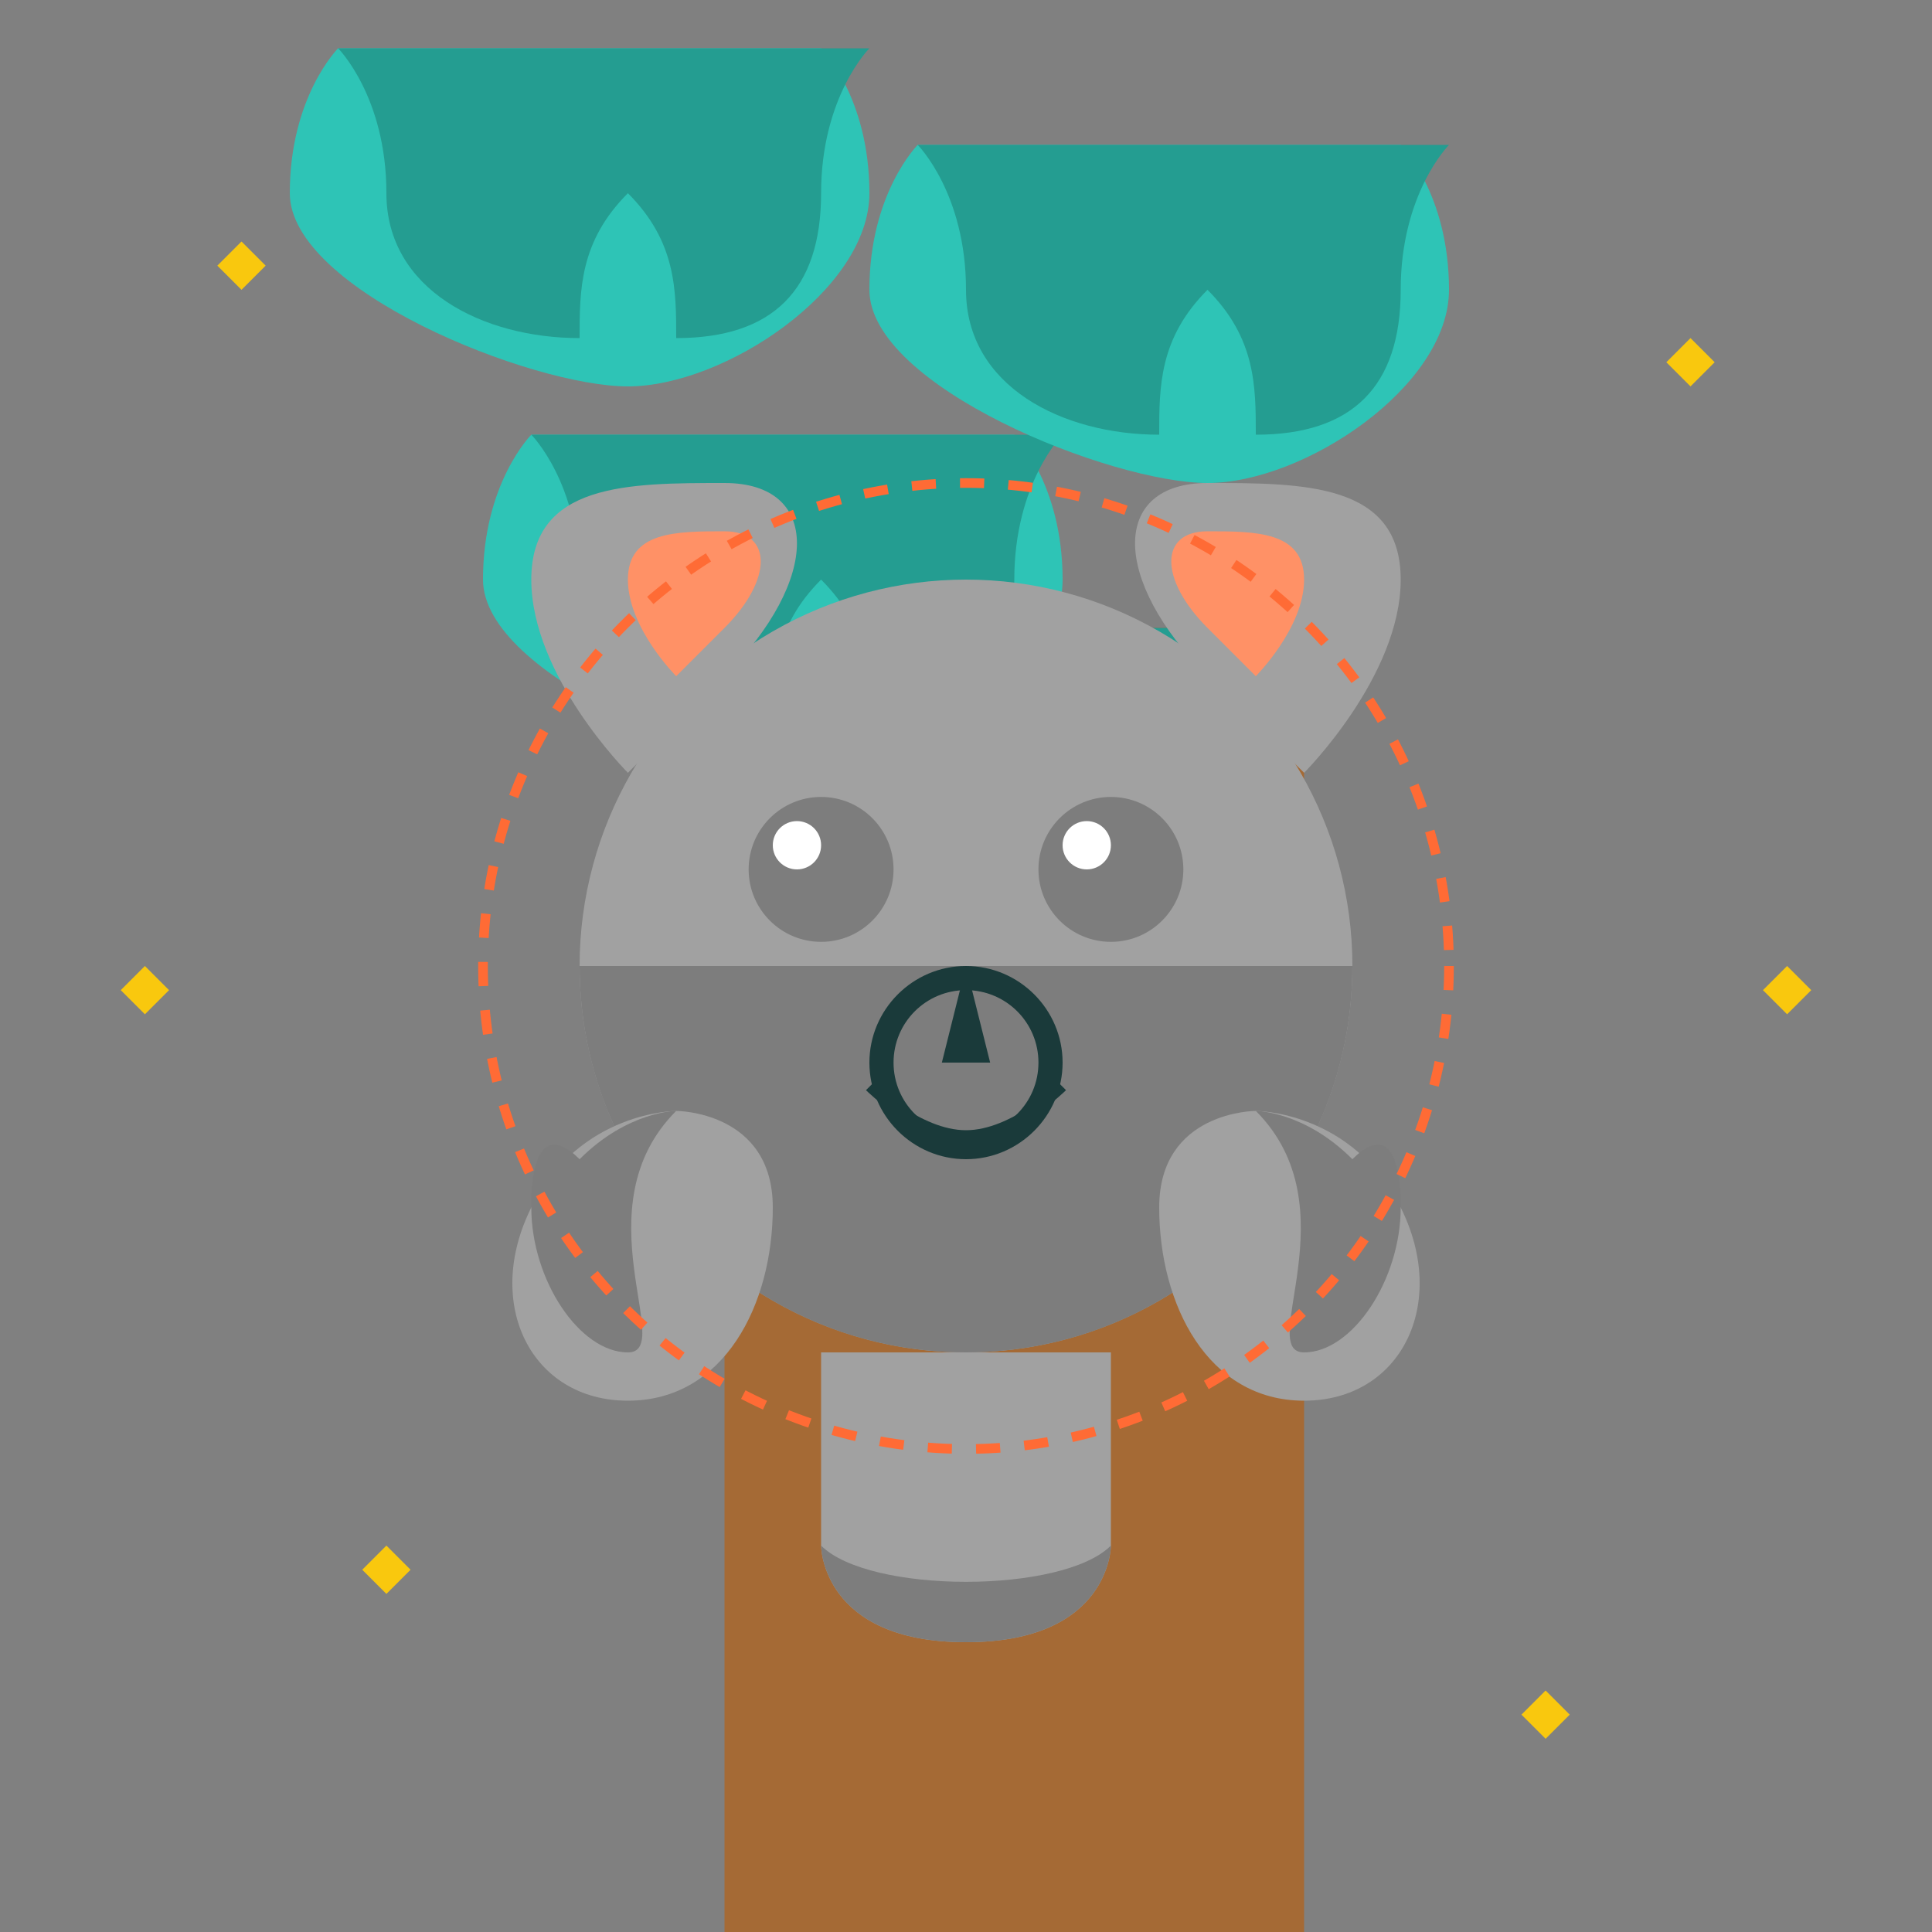<svg xmlns="http://www.w3.org/2000/svg" viewBox="0 0 400 400">
  <rect x="0" y="0" width="400" height="400" fill="#808080" stroke="none"/>
  <style>
    .fur { fill: #a1a1a1; }
    .fur-dark { fill: #7d7d7d; }
    .nose { fill: #1a3a3a; }
    .inner-ear { fill: #ff9166; }
    .tree { fill: #2ec4b6; }
    .tree-dark { fill: #249d91; }
    .tree-trunk { fill: #a56a35; }
  </style>
  
  <!-- Tree -->
  <path class="tree-trunk" d="M150 400V150c0 0 0-20 25-20s75 0 75 0 20 0 20 20v250H150z"/>
  <path class="tree-dark" d="M150 150c0 0 0-20 25-20s75 0 75 0 20 0 20 20c-20 0-100 0-120 0z"/>
  
  <g transform="translate(160, 150)">
    <path class="tree" d="M-50-60c0 0-10 10-10 30s50 40 70 40 50-20 50-40-10-30-10-30H-50z"/>
    <path class="tree-dark" d="M-50-60h110c0 0-10 10-10 30s-10 30-30 30c0-10 0-20-10-30-10 10-10 20-10 30-20 0-40-10-40-30s-10-30-10-30z"/>
  </g>
  
  <g transform="translate(240, 90)">
    <path class="tree" d="M-50-60c0 0-10 10-10 30s50 40 70 40 50-20 50-40-10-30-10-30H-50z"/>
    <path class="tree-dark" d="M-50-60h110c0 0-10 10-10 30s-10 30-30 30c0-10 0-20-10-30-10 10-10 20-10 30-20 0-40-10-40-30s-10-30-10-30z"/>
  </g>
  
  <g transform="translate(120, 70)">
    <path class="tree" d="M-50-60c0 0-10 10-10 30s50 40 70 40 50-20 50-40-10-30-10-30H-50z"/>
    <path class="tree-dark" d="M-50-60h110c0 0-10 10-10 30s-10 30-30 30c0-10 0-20-10-30-10 10-10 20-10 30-20 0-40-10-40-30s-10-30-10-30z"/>
  </g>
  
  <!-- Koala -->
  <g transform="translate(200, 200)">
    <!-- Ears -->
    <path class="fur" d="M-70-40c0 0-20-20-20-40s20-20 40-20 20 20 0 40 -20 20-20 20z"/>
    <path class="fur" d="M70-40c0 0 20-20 20-40s-20-20-40-20-20 20 0 40 20 20 20 20z"/>
    <path class="inner-ear" d="M-60-60c0 0-10-10-10-20s10-10 20-10 10 10 0 20-10 10-10 10z"/>
    <path class="inner-ear" d="M60-60c0 0 10-10 10-20s-10-10-20-10-10 10 0 20 10 10 10 10z"/>
    
    <!-- Face -->
    <circle class="fur" cx="0" cy="0" r="80"/>
    <path class="fur-dark" d="M-80 0c0 44.2 35.8 80 80 80s80-35.8 80-80H-80z"/>
    
    <!-- Eyes -->
    <circle class="fur-dark" cx="-30" cy="-20" r="15"/>
    <circle class="fur-dark" cx="30" cy="-20" r="15"/>
    <circle fill="#ffffff" cx="-35" cy="-25" r="5"/>
    <circle fill="#ffffff" cx="25" cy="-25" r="5"/>
    
    <!-- Nose -->
    <path class="nose" d="M0 0c-11 0-20 9-20 20s9 20 20 20 20-9 20-20-9-20-20-20zm0 35c-8.3 0-15-6.7-15-15s6.7-15 15-15 15 6.7 15 15-6.7 15-15 15z"/>
    <path class="nose" d="M0 0l-5 20h10z"/>
    
    <!-- Mouth -->
    <path stroke="#1a3a3a" stroke-width="2" fill="none" d="M-20 25c0 0 10 10 20 10s20-10 20-10"/>
    
    <!-- Arms -->
    <path class="fur" d="M-60 30c0 0-20 0-30 20s0 40 20 40 30-20 30-40-20-20-20-20z"/>
    <path class="fur" d="M60 30c0 0 20 0 30 20s0 40-20 40-30-20-30-40 20-20 20-20z"/>
    <path class="fur-dark" d="M-60 30c0 0-10 0-20 10-5-5-10-5-10 10s10 30 20 30-10-30 10-50z"/>
    <path class="fur-dark" d="M60 30c0 0 10 0 20 10 5-5 10-5 10 10s-10 30-20 30 10-30-10-50z"/>
    
    <!-- Feet -->
    <path class="fur" d="M-30 80v40c0 0 0 20 30 20s30-20 30-20V80c-10 0-50 0-60 0z"/>
    <path class="fur-dark" d="M-30 120c0 0 0 20 30 20s30-20 30-20c-10 10-50 10-60 0z"/>
  </g>
  
  <!-- Retro Styling -->
  <g stroke="#ff6b35" stroke-width="2" fill="none" stroke-dasharray="5,5">
    <circle cx="200" cy="200" r="100"/>
  </g>
  
  <!-- Retro Stars -->
  <g fill="#f9c80e">
    <path d="M50 50l5 5-5 5-5-5z"/>
    <path d="M350 70l5 5-5 5-5-5z"/>
    <path d="M320 350l5 5-5 5-5-5z"/>
    <path d="M80 320l5 5-5 5-5-5z"/>
    <path d="M30 200l5 5-5 5-5-5z"/>
    <path d="M370 200l5 5-5 5-5-5z"/>
  </g>
</svg>
